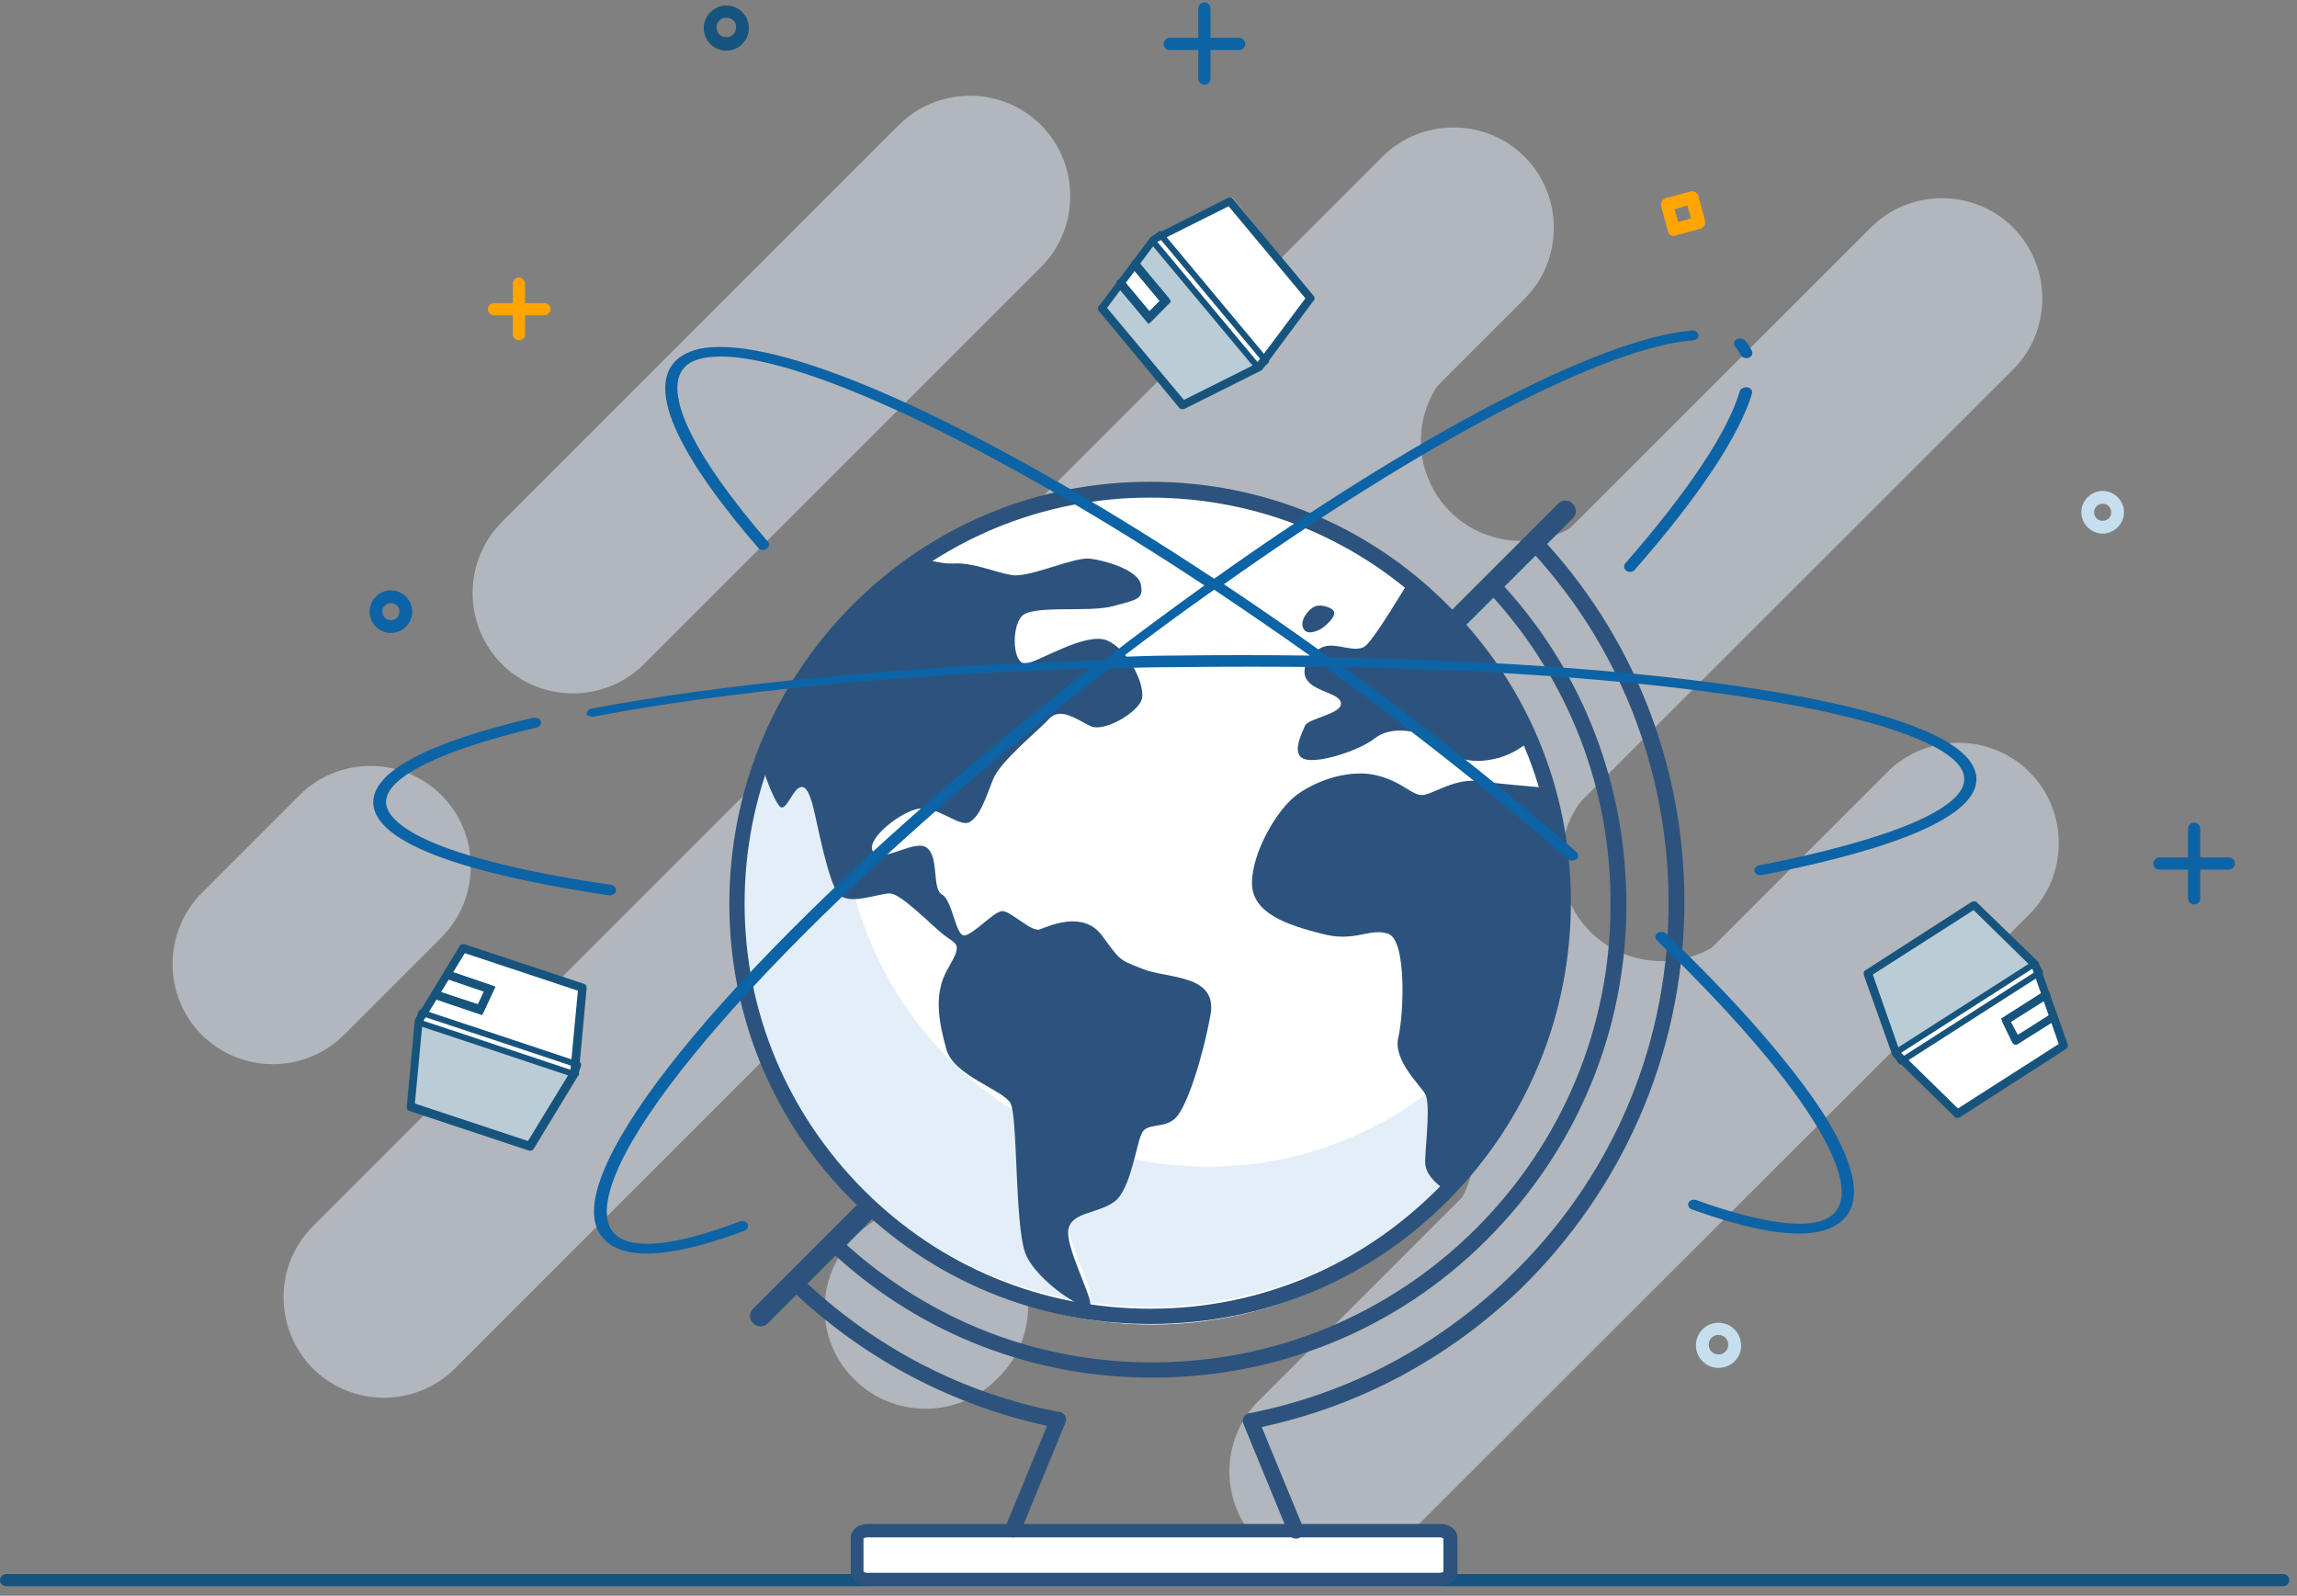 <svg xmlns="http://www.w3.org/2000/svg" xmlns:xlink="http://www.w3.org/1999/xlink" width="226px" height="157px" viewBox="0 0 226 157"><rect x="0" y="0" width="226" height="157" fill="#808080" stroke="none"/><title>Graphic 2</title><desc>Created with Sketch.</desc><g id="P2G-Home---Desktop-Lrg" stroke="none" stroke-width="1" fill="none" fill-rule="evenodd"><g id="Home" transform="translate(-737, -1111)"><g id="Graphic-2" transform="translate(737, 1111)"><g id="Group" opacity="0.5" transform="translate(16.8, 9)" fill="#E3EEF9" fill-rule="nonzero"><g id="Path"><path d="M107.04,128.82 L168.9,66.96 C172.74,63.12 179.04,63.12 182.88,66.96 L182.88,66.96 C186.72,70.8 186.72,77.1 182.88,80.94 L121.02,142.74 C117.18,146.58 110.88,146.58 107.04,142.74 L107.04,142.74 C103.2,138.9 103.2,132.66 107.04,128.82 Z"></path><path d="M3.06,78.84 L12.66,69.24 C16.5,65.4 22.8,65.4 26.64,69.24 L26.64,69.24 C30.48,73.08 30.48,79.38 26.64,83.22 L17.04,92.82 C13.2,96.66 6.9,96.66 3.06,92.82 L3.06,92.82 C-0.78,88.98 -0.78,82.74 3.06,78.84 Z"></path><path d="M111.42,97.02 L139.68,68.76 C137.76,70.68 136.8,73.2 136.8,75.72 C136.8,78.24 137.76,80.76 139.68,82.68 C143.52,86.52 149.82,86.52 153.66,82.68 L125.4,111 C127.32,109.08 128.28,106.56 128.28,104.04 C128.28,101.52 127.32,99 125.4,97.08 C121.56,93.18 115.26,93.18 111.42,97.02 Z"></path><path d="M99.36,53.94 L125.88,27.42 C123.96,29.34 123,31.86 123,34.38 C123,36.9 123.96,39.42 125.88,41.34 C129.72,45.18 136.02,45.18 139.86,41.34 L113.34,67.86 C115.26,65.94 116.22,63.42 116.22,60.9 C116.22,58.38 115.26,55.86 113.34,53.94 C109.44,50.1 103.2,50.1 99.36,53.94 Z"></path><path d="M89.94,90.66 L167.28,13.38 C171.12,9.54 177.42,9.54 181.26,13.38 L181.26,13.38 C185.1,17.22 185.1,23.52 181.26,27.36 L103.92,104.64 C100.08,108.48 93.78,108.48 89.94,104.64 L89.94,104.64 C86.1,100.8 86.1,94.56 89.94,90.66 Z"></path><path d="M13.98,111.66 L119.22,6.42 C123.06,2.58 129.36,2.58 133.2,6.42 L133.2,6.42 C137.04,10.26 137.04,16.56 133.2,20.4 L27.96,125.64 C24.12,129.48 17.82,129.48 13.98,125.64 L13.98,125.64 C10.14,121.74 10.14,115.5 13.98,111.66 Z"></path><path d="M32.58,42.36 L71.64,3.3 C75.48,-0.54 81.78,-0.54 85.62,3.3 L85.62,3.3 C89.46,7.14 89.46,13.44 85.62,17.28 L46.56,56.34 C42.72,60.18 36.42,60.18 32.58,56.34 L32.58,56.34 C28.74,52.5 28.74,46.2 32.58,42.36 Z"></path><path d="M67.26,112.74 L67.5,112.5 C71.34,108.66 77.64,108.66 81.48,112.5 L81.48,112.5 C85.32,116.34 85.32,122.64 81.48,126.48 L81.24,126.72 C77.4,130.56 71.1,130.56 67.26,126.72 L67.26,126.72 C63.36,122.88 63.36,116.58 67.26,112.74 Z"></path></g></g><path d="M224.64,156.06 L0.6,156.06 C0.24,156.06 0,155.76 0,155.46 C0,155.16 0.3,154.86 0.6,154.86 L224.64,154.86 C225,154.86 225.24,155.16 225.24,155.46 C225.24,155.76 225,156.06 224.64,156.06 Z" id="Path" fill="#16547E" fill-rule="nonzero"></path><g id="Group" transform="translate(48, 27)" fill="#FFA400" fill-rule="nonzero"><path d="M3.06,6.48 C2.7,6.48 2.46,6.18 2.46,5.88 L2.46,0.9 C2.46,0.54 2.76,0.3 3.06,0.3 C3.36,0.3 3.66,0.6 3.66,0.9 L3.66,5.88 C3.72,6.18 3.42,6.48 3.06,6.48 Z" id="Path"></path><path d="M5.52,4.02 L0.6,4.02 C0.24,4.02 0,3.72 0,3.42 C0,3.06 0.3,2.82 0.6,2.82 L5.58,2.82 C5.94,2.82 6.18,3.12 6.18,3.42 C6.18,3.72 5.88,4.02 5.52,4.02 Z" id="Path"></path></g><path d="M71.46,4.98 C70.2,4.98 69.24,3.96 69.24,2.76 C69.24,1.56 70.26,0.54 71.46,0.54 C72.72,0.54 73.68,1.56 73.68,2.76 C73.68,3.96 72.72,4.98 71.46,4.98 Z M71.46,1.74 C70.92,1.74 70.5,2.16 70.5,2.7 C70.5,3.24 70.92,3.66 71.46,3.66 C72,3.66 72.42,3.24 72.42,2.7 C72.48,2.16 72,1.74 71.46,1.74 Z" id="Shape" fill="#16547E" fill-rule="nonzero"></path><path d="M169.08,134.58 C167.82,134.58 166.86,133.56 166.86,132.36 C166.86,131.1 167.88,130.14 169.08,130.14 C170.34,130.14 171.3,131.16 171.3,132.36 C171.36,133.56 170.34,134.58 169.08,134.58 Z M169.08,131.34 C168.54,131.34 168.12,131.76 168.12,132.3 C168.12,132.84 168.54,133.26 169.08,133.26 C169.62,133.26 170.04,132.84 170.04,132.3 C170.04,131.76 169.62,131.34 169.08,131.34 Z" id="Shape" fill="#C5DFEF" fill-rule="nonzero"></path><path d="M164.7,23.22 C164.4,23.22 164.16,23.04 164.1,22.74 L163.44,20.28 C163.38,20.1 163.44,19.92 163.5,19.8 C163.56,19.68 163.74,19.56 163.86,19.5 L166.32,18.84 C166.68,18.72 166.98,18.96 167.1,19.26 L167.76,21.72 C167.82,21.9 167.76,22.08 167.7,22.2 C167.64,22.32 167.46,22.44 167.34,22.5 L164.88,23.16 C164.76,23.22 164.76,23.22 164.7,23.22 Z M164.76,20.58 L165.12,21.84 L166.38,21.48 L166.02,20.22 L164.76,20.58 Z" id="Shape" fill="#FFA400" fill-rule="nonzero"></path><path d="M206.88,52.5 C205.74,52.5 204.78,51.54 204.78,50.4 C204.78,49.26 205.74,48.3 206.88,48.3 C208.02,48.3 208.98,49.26 208.98,50.4 C208.98,51.54 208.02,52.5 206.88,52.5 Z M206.88,49.56 C206.4,49.56 206.04,49.92 206.04,50.4 C206.04,50.88 206.4,51.24 206.88,51.24 C207.36,51.24 207.72,50.88 207.72,50.4 C207.72,49.92 207.36,49.56 206.88,49.56 Z" id="Shape" fill="#C5DFEF" fill-rule="nonzero"></path><path d="M38.46,62.28 C37.32,62.28 36.36,61.32 36.36,60.18 C36.36,59.04 37.32,58.08 38.46,58.08 C39.6,58.08 40.56,59.04 40.56,60.18 C40.56,61.32 39.6,62.28 38.46,62.28 Z M38.46,59.34 C37.98,59.34 37.62,59.7 37.62,60.18 C37.62,60.66 37.98,61.02 38.46,61.02 C38.94,61.02 39.3,60.66 39.3,60.18 C39.3,59.7 38.94,59.34 38.46,59.34 Z" id="Shape" fill="#0C63A6" fill-rule="nonzero"></path><g id="Group" transform="translate(114, 0)" fill="#0C63A6" fill-rule="nonzero"><path d="M4.5,8.34 C4.14,8.34 3.9,8.04 3.9,7.74 L3.9,0.84 C3.9,0.48 4.2,0.24 4.5,0.24 C4.86,0.24 5.1,0.54 5.1,0.84 L5.1,7.68 C5.1,8.04 4.86,8.34 4.5,8.34 Z" id="Path"></path><path d="M7.92,4.92 L1.08,4.92 C0.72,4.92 0.48,4.62 0.48,4.32 C0.48,4.02 0.78,3.72 1.08,3.72 L7.92,3.72 C8.28,3.72 8.52,4.02 8.52,4.32 C8.52,4.62 8.28,4.92 7.92,4.92 Z" id="Path"></path></g><g id="Group" transform="translate(211.8, 80.4)" fill="#0C63A6" fill-rule="nonzero"><path d="M4.08,8.58 C3.72,8.58 3.48,8.28 3.48,7.98 L3.48,1.14 C3.48,0.78 3.78,0.54 4.08,0.54 C4.44,0.54 4.68,0.84 4.68,1.14 L4.68,7.98 C4.74,8.28 4.44,8.58 4.08,8.58 Z" id="Path"></path><path d="M7.5,5.16 L0.66,5.16 C0.3,5.16 0.06,4.86 0.06,4.56 C0.06,4.26 0.36,3.96 0.66,3.96 L7.5,3.96 C7.86,3.96 8.1,4.26 8.1,4.56 C8.1,4.86 7.86,5.16 7.5,5.16 Z" id="Path"></path></g><path d="M82.5,87.54 C83.52,88.08 83.76,91.56 84.66,91.56 C84.96,91.56 85.44,91.26 85.92,90.84 C86.22,90 85.74,89.82 84.84,89.16 C84.24,88.74 83.16,87.66 82.08,86.7 C82.08,87.12 82.26,87.42 82.5,87.54 Z" id="Path"></path><path d="M145.62,85.98 C145.62,85.62 145.62,85.26 145.62,84.9 C145.62,84.9 145.62,84.9 145.62,84.9 C145.62,85.26 145.62,85.62 145.62,85.98 Z" id="Path" fill="#4BB7E9" fill-rule="nonzero"></path><path d="M145.56,84.9 C145.56,84.9 145.56,84.9 145.56,84.9 C145.56,84.84 145.56,84.72 145.56,84.66 C145.56,84.72 145.56,84.84 145.56,84.9 Z" id="Path" fill="#4BB7E9" fill-rule="nonzero"></path><path d="M141.84,68.94 C142.02,69.3 142.14,69.66 142.32,70.02 C142.32,70.02 142.32,70.02 142.32,70.02 C142.2,69.66 142.02,69.3 141.84,68.94 Z" id="Path" fill="#4BB7E9" fill-rule="nonzero"></path><rect id="Rectangle" fill="#FFFFFF" fill-rule="nonzero" x="84.54" y="150.6" width="58.38" height="4.2"></rect><g id="Group" transform="translate(71.4, 47.4)" fill-rule="nonzero"><ellipse id="Oval" fill="#FFFFFF" transform="translate(41.94, 41.88) rotate(-0.108) translate(-41.94, -41.88) " cx="41.94" cy="41.88" rx="40.38" ry="41.04"></ellipse><g><path d="M70.32,108.6 L13.98,108.6 C13.02,108.6 12.3,108 12.3,107.22 L12.3,103.92 C12.3,103.14 13.02,102.54 13.98,102.54 L70.32,102.54 C71.28,102.54 72,103.14 72,103.92 L72,107.22 C72,108 71.22,108.6 70.32,108.6 Z M13.56,107.22 C13.62,107.28 13.74,107.34 13.92,107.34 L70.26,107.34 C70.44,107.34 70.56,107.28 70.62,107.22 L70.62,103.98 C70.56,103.92 70.44,103.86 70.26,103.86 L13.92,103.86 C13.74,103.86 13.62,103.92 13.56,103.98 L13.56,107.22 L13.56,107.22 Z" id="Shape" fill="#2C537D"></path><path d="M94.32,42.36 C94.56,28.86 89.82,16.08 80.82,6.12 L83.34,3.6 C83.76,3.18 83.76,2.58 83.34,2.16 C82.92,1.74 82.32,1.74 81.9,2.16 L70.5,13.56 C70.08,13.98 70.08,14.58 70.5,15 C70.68,15.18 70.98,15.3 71.22,15.3 C71.46,15.3 71.76,15.18 71.94,15 L75.54,11.4 C83.04,19.74 87.12,30.36 87.06,41.64 C87.06,53.7 82.32,64.98 73.8,73.5 C65.28,81.96 54,86.64 42,86.64 C41.94,86.64 41.94,86.64 41.88,86.64 C30.66,86.64 20.16,82.5 11.88,75.06 L15.54,71.4 C15.96,70.98 15.96,70.38 15.54,69.96 C15.12,69.54 14.52,69.54 14.1,69.96 L2.7,81.36 C2.28,81.78 2.28,82.38 2.7,82.8 C2.88,82.98 3.18,83.1 3.42,83.1 C3.66,83.1 3.96,82.98 4.14,82.8 L6.96,79.98 C13.98,86.52 22.5,90.9 31.62,92.88 L27.54,102.78 C27.36,103.2 27.54,103.62 27.96,103.8 C28.08,103.86 28.14,103.86 28.26,103.86 C28.56,103.86 28.86,103.68 28.98,103.38 L33.42,92.58 C33.6,92.16 33.42,91.74 33,91.56 C32.88,91.5 32.82,91.5 32.7,91.5 C23.46,89.7 15.06,85.38 8.04,78.9 L10.8,76.14 C19.32,83.88 30.3,88.14 41.88,88.14 C41.94,88.14 41.94,88.14 42,88.14 C54.42,88.14 66.12,83.34 74.88,74.58 C83.7,65.76 88.62,54.06 88.62,41.64 C88.62,29.94 84.42,18.9 76.62,10.32 L79.68,7.26 C88.38,16.92 93,29.34 92.76,42.42 C92.52,56.1 86.94,68.82 77.04,78.3 C69.84,85.2 61.2,89.7 51.66,91.62 C51.54,91.62 51.48,91.62 51.36,91.68 C50.94,91.86 50.76,92.28 50.94,92.7 L55.38,103.5 C55.5,103.8 55.8,103.98 56.1,103.98 C56.22,103.98 56.28,103.98 56.4,103.92 C56.82,103.74 57,103.32 56.82,102.9 L52.74,93 C62.22,90.96 70.98,86.34 78.18,79.44 C88.26,69.6 94.02,56.46 94.32,42.36 Z" id="Path" fill="#2C537D"></path><path d="M68.88,66 C68.94,64.44 69.24,61.56 69.06,60.12 C63.06,64.68 55.56,67.38 47.46,67.38 C44.88,67.38 42.42,67.14 39.96,66.6 C39.54,67.92 39.06,69.3 38.28,69.84 C36.72,71.04 34.02,70.86 33.72,72.6 C33.42,74.34 35.88,78.84 35.88,79.98 C35.88,81.12 30.48,77.7 29.46,74.88 C28.68,72.6 28.68,65.28 28.32,61.86 C20.58,57 14.82,49.26 12.54,40.14 C11.88,40.14 11.34,40.02 10.98,39.6 C9.96,38.34 9,33.06 8.7,31.74 C8.4,30.48 7.98,28.92 7.26,29.16 C6.54,29.46 6,31.32 5.4,31.14 C4.98,31.02 3.9,28.5 3.42,26.88 C1.86,31.2 1.08,35.82 1.08,40.62 C1.14,63.06 19.38,81.24 41.82,81.18 C53.22,81.18 63.54,76.44 70.92,68.88 C69.84,68.16 68.82,67.2 68.88,66 Z" id="Path" fill="#E3EEF9"></path><path d="M41.76,82.86 C30.72,82.86 20.34,78.6 12.54,70.8 C4.68,63 0.36,52.62 0.36,41.52 C0.36,30.48 4.62,20.04 12.42,12.18 C20.22,4.32 30.6,-1.42108547e-14 41.7,-1.42108547e-14 C41.7,-1.42108547e-14 41.76,-1.42108547e-14 41.76,-1.42108547e-14 C52.8,-1.42108547e-14 63.18,4.26 70.98,12.06 C78.84,19.86 83.16,30.24 83.16,41.34 C83.16,52.38 78.9,62.82 71.1,70.68 C63.3,78.54 52.92,82.86 41.82,82.86 C41.82,82.86 41.76,82.86 41.76,82.86 Z M41.76,1.56 C41.76,1.56 41.7,1.56 41.7,1.56 C31.02,1.56 21.06,5.76 13.5,13.32 C5.94,20.88 1.86,30.9 1.86,41.52 C1.86,52.14 6.06,62.16 13.62,69.72 C21.12,77.22 31.14,81.36 41.76,81.36 C41.76,81.36 41.82,81.36 41.82,81.36 C52.5,81.36 62.46,77.16 70.02,69.6 C77.52,62.04 81.66,52.02 81.66,41.4 C81.66,30.78 77.46,20.76 69.9,13.2 C62.34,5.64 52.38,1.56 41.76,1.56 Z" id="Shape" fill="#2C537D"></path><path d="M5.46,32.04 C6.06,32.16 6.6,30.3 7.32,30.06 C8.04,29.76 8.46,31.32 8.76,32.64 C9.06,33.9 10.08,39.18 11.04,40.5 C12.06,41.76 15,40.5 16.14,40.5 C17.28,40.5 20.4,43.8 21.54,44.64 C22.86,45.6 23.28,45.48 21.84,47.94 C20.4,50.4 21,53.28 21.72,55.86 C22.44,58.44 27.3,59.82 28.02,61.14 C28.74,62.4 28.44,72.96 29.46,75.84 C30.48,78.66 35.88,82.08 35.88,80.94 C35.88,79.8 33.42,75.24 33.72,73.56 C34.02,71.82 36.72,72 38.28,70.8 C39.84,69.6 40.38,65.28 40.92,64.14 C41.4,63 43.14,63.72 44.28,62.58 C45.42,61.44 46.98,56.46 47.7,52.44 C48.42,48.42 43.44,48.9 41.04,47.94 C38.64,46.98 38.88,47.16 37.02,44.64 C35.16,42.12 31.74,43.74 30.9,44.04 C30.06,44.34 28.02,42.18 27.18,42.24 C26.34,42.3 24.36,44.58 23.46,44.64 C22.62,44.64 22.32,41.22 21.3,40.62 C20.28,40.08 21,37.08 19.86,36.06 C18.72,35.04 15.6,37.5 14.58,36.48 C13.56,35.46 16.74,32.76 18.72,32.22 C20.7,31.68 22.98,34.08 24,33.48 C25.02,32.88 25.56,31.2 26.28,29.34 C27,27.48 30.66,24.6 31.8,23.34 C32.94,22.08 34.62,23.46 35.94,24.06 C37.2,24.6 40.2,22.92 40.86,21.6 C41.52,20.34 39.66,16.5 37.5,15.6 C35.34,14.76 30.78,17.76 29.52,17.88 C28.26,18 28.08,14.46 29.1,13.26 C30.12,12.06 35.64,12.9 38.1,12.24 C40.5,11.58 41.1,11.58 40.86,10.14 C40.62,8.7 37.38,7.74 35.82,7.56 C34.26,7.38 29.82,9.48 28.14,9.18 C26.4,8.88 24.3,7.92 22.44,8.04 C21.36,8.1 20.34,7.74 19.2,7.62 C12.06,12.42 6.48,19.44 3.54,27.72 C3.96,29.4 5.04,31.92 5.46,32.04 Z" id="Path" fill="#2C537D"></path><path d="M62.88,16.2 C61.86,16.86 60.18,15.84 58.92,16.2 C57.66,16.56 56.34,18.42 57.24,19.56 C58.08,20.7 60.54,20.82 60.54,21.84 C60.54,22.86 57.3,23.28 57,24 C56.7,24.72 55.56,26.88 57,27.3 C58.44,27.72 62.4,26.4 63.84,25.26 C65.28,24.12 67.38,24.42 68.94,24.96 C70.5,25.5 71.34,28.14 75.48,27.3 C77.04,27 78.24,26.22 79.2,25.44 C76.56,19.26 72.42,13.92 67.26,9.78 C67.2,9.72 63.84,15.54 62.88,16.2 Z" id="Path" fill="#2C537D"></path><path d="M80.82,30.12 C79.44,30 75.96,29.7 74.16,29.46 C71.88,29.16 70.02,30.48 68.82,30.78 C67.62,31.08 66.9,29.64 64.2,28.92 C61.5,28.2 58.2,29.34 56.22,30.78 C54.24,32.22 51.78,36.48 51.78,39.48 C51.78,42.48 55.32,43.62 58.62,44.46 C61.92,45.36 63.3,43.86 65.16,44.46 C67.02,45.06 66.72,52.38 66.18,54.66 C65.64,56.94 68.34,59.34 68.82,60.24 C69.36,61.08 68.88,64.92 68.82,66.78 C68.76,68.04 69.78,69 70.86,69.72 C78,62.4 82.38,52.38 82.38,41.34 C82.38,37.44 81.84,33.66 80.82,30.12 Z" id="Path" fill="#2C537D"></path><path d="M56.82,14.4 C57.12,15.12 58.14,14.76 58.68,14.4 C59.22,14.04 60.12,13.14 59.82,12.72 C59.58,12.3 58.38,12 57.9,12.3 C57.36,12.54 56.46,13.62 56.82,14.4 Z" id="Path" fill="#2C537D"></path></g></g><g id="Group" transform="translate(36.6, 32.4)" fill="#0C63A6" fill-rule="nonzero"><path d="M21.84,38.1 C34.68,35.64 52.08,33.96 70.68,33.36 C69.54,34.26 68.34,35.16 67.2,36.12 C40.5,57.36 21.84,78.24 21.84,86.82 C21.84,88.14 22.32,89.16 23.22,89.88 C25.44,91.62 29.94,91.2 36.66,88.68 C36.96,88.56 37.08,88.26 36.96,88.02 C36.84,87.78 36.48,87.66 36.18,87.78 C30,90.12 25.86,90.6 24.06,89.16 C23.4,88.62 23.1,87.84 23.1,86.82 C23.1,78.6 42,57.6 68.1,36.84 C69.6,35.64 71.1,34.5 72.6,33.36 C74.7,33.3 76.8,33.24 78.9,33.24 C84.06,33.18 88.98,33.18 93.78,33.24 C95.22,34.26 96.66,35.34 98.1,36.42 C105.06,41.64 111.66,46.92 117.66,52.14 C117.9,52.32 118.26,52.32 118.5,52.14 C118.74,51.96 118.74,51.66 118.5,51.42 C112.5,46.2 105.9,40.86 98.88,35.64 C97.8,34.8 96.72,34.02 95.58,33.24 C132.66,33.9 156.6,39 156.66,44.22 C156.72,47.16 149.34,50.22 136.5,52.74 C136.2,52.8 135.96,53.04 136.02,53.34 C136.08,53.58 136.44,53.76 136.74,53.7 C146.4,51.84 157.92,48.66 157.86,44.22 C157.74,37.02 127.5,32.82 94.2,32.28 C90.72,29.76 87.24,27.36 83.82,25.08 C103.38,11.22 121.14,1.8 129.96,1.08 C130.32,1.08 130.56,0.78 130.5,0.54 C130.44,0.3 130.2,0.06 129.9,0.12 C129.9,0.12 129.84,0.12 129.84,0.12 C120.78,0.9 102.66,10.44 82.86,24.54 C61.44,10.38 42.72,1.56 34.02,1.74 C32.34,1.74 31.02,2.16 30.12,2.88 C26.16,6.18 32.22,14.82 37.98,21.48 C38.16,21.72 38.52,21.78 38.82,21.6 C39.06,21.42 39.18,21.12 38.94,20.88 C31.32,12.06 28.38,5.7 30.96,3.54 C32.22,2.46 37.14,0.9 54.72,9.42 C62.94,13.44 72.3,18.84 81.9,25.2 C78.66,27.54 75.36,29.94 72.06,32.52 C52.92,33.12 34.8,34.8 21.6,37.32 C21.3,37.38 21.06,37.62 21.12,37.92 C21.24,37.98 21.54,38.16 21.84,38.1 Z M82.86,25.62 C85.98,27.72 89.16,29.88 92.28,32.1 C87.78,32.04 83.28,32.04 78.78,32.1 C77.16,32.1 75.48,32.16 73.86,32.22 C76.86,29.94 79.86,27.72 82.86,25.62 Z" id="Shape"></path><path d="M23.28,55.68 C23.58,55.74 23.94,55.56 24,55.26 C24.06,54.96 23.82,54.72 23.52,54.66 C3.6,51.72 1.44,48 1.38,46.56 C1.32,44.1 6.6,41.46 16.2,39.18 C16.5,39.12 16.68,38.82 16.62,38.58 C16.56,38.34 16.32,38.22 16.02,38.22 C15.96,38.22 15.9,38.22 15.84,38.22 C5.4,40.68 0.12,43.5 0.12,46.56 C0.24,51.3 12.78,54.12 23.28,55.68 Z" id="Path"></path><path d="M135.3,5.7 C135.24,5.7 135.18,5.7 135.18,5.7 C134.94,5.7 134.64,5.88 134.58,6.06 C133.44,10.02 129.54,15.9 123.3,23.04 C123.12,23.28 123.18,23.58 123.42,23.76 C123.66,23.94 124.08,23.88 124.26,23.64 C130.62,16.38 134.58,10.38 135.78,6.3 C135.84,6 135.66,5.76 135.3,5.7 Z" id="Path"></path><path d="M134.64,2.52 C134.76,2.76 135.12,2.88 135.42,2.82 C135.72,2.7 135.9,2.46 135.78,2.16 C135.6,1.74 135.36,1.38 135.06,1.08 C134.94,0.96 134.76,0.9 134.58,0.9 C134.46,0.9 134.28,0.96 134.22,1.02 C133.98,1.2 133.92,1.5 134.16,1.74 C134.34,1.98 134.52,2.22 134.64,2.52 Z" id="Path"></path><path d="M127.32,59.46 C127.2,59.34 127.02,59.28 126.84,59.28 C126.72,59.28 126.54,59.34 126.48,59.4 C126.24,59.58 126.18,59.88 126.42,60.12 C133.38,66.84 138.72,72.96 141.72,77.7 C144.72,82.44 145.38,85.68 143.7,87.12 C141.9,88.68 137.16,88.14 130.32,85.68 C130.02,85.56 129.66,85.68 129.54,85.92 C129.42,86.16 129.54,86.46 129.84,86.58 C137.34,89.28 142.26,89.7 144.54,87.78 C146.7,85.98 146.1,82.38 142.8,77.16 C139.74,72.42 134.4,66.24 127.32,59.46 Z" id="Path"></path></g><g id="Group" transform="translate(40.2, 93)"><polyline id="Path" fill="#FFFFFF" fill-rule="nonzero" points="16.5 12.6 17.16 4.14 5.28 0.24 0.9 7.44 16.5 12.6"></polyline><polyline id="Path" fill="#BACCD6" fill-rule="nonzero" points="12.06 19.86 16.5 12.6 1.08 7.5 0.12 15.84 11.94 19.86"></polyline><g><path d="M16.44,12.66 L12.06,19.86 C12.06,19.92 12,19.92 11.94,19.92 L0.18,16.02 C0.12,16.02 0.12,15.96 0.12,15.9 L0.9,7.5 C0.9,7.5 0.9,7.44 0.9,7.44 L5.28,0.24 C5.28,0.18 5.34,0.18 5.4,0.18 L17.16,4.08 C17.22,4.08 17.22,4.14 17.22,4.2 L16.44,12.66 C16.5,12.6 16.5,12.66 16.44,12.66 C16.5,12.66 16.5,12.66 16.44,12.66 Z M5.4,0.42 L1.08,7.5 L0.3,15.78 L11.88,19.62 L16.2,12.54 L16.98,4.26 L5.4,0.42 Z" id="Shape" fill="#15537D" fill-rule="nonzero"></path><g opacity="0.67" fill="#BACCD6" fill-rule="nonzero" id="Shape"><g><path d="M16.44,12.66 L12.06,19.86 C12.06,19.92 12,19.92 11.94,19.92 L0.18,16.02 C0.12,16.02 0.12,15.96 0.12,15.9 L0.9,7.5 C0.9,7.5 0.9,7.44 0.9,7.44 L5.28,0.24 C5.28,0.18 5.34,0.18 5.4,0.18 L17.16,4.08 C17.22,4.08 17.22,4.14 17.22,4.2 L16.44,12.66 C16.5,12.6 16.5,12.66 16.44,12.66 C16.5,12.66 16.5,12.66 16.44,12.66 Z M5.4,0.42 L1.08,7.5 L0.3,15.78 L11.88,19.62 L16.2,12.54 L16.98,4.26 L5.4,0.42 Z"></path></g></g><g transform="translate(2.4, 2.4)" id="Path" stroke="#16547E"><polyline stroke-width="0.84" fill="#FFFFFF" fill-rule="nonzero" points="1.38 0.48 5.58 1.92 4.62 3.96 0.18 2.46"></polyline><path d="M5.64,1.92 C5.64,1.92 5.64,1.86 5.64,1.86 C5.64,1.86 5.58,1.8 5.58,1.8 L1.44,0.42 C1.38,0.42 1.32,0.42 1.32,0.48 C1.32,0.54 1.32,0.6 1.38,0.6 L5.46,1.92 L4.62,3.78 L0.24,2.34 C0.18,2.34 0.12,2.34 0.12,2.4 C0.12,2.46 0.12,2.52 0.18,2.52 L4.62,4.02 C4.68,4.02 4.74,4.02 4.74,3.96 L5.64,1.92 C5.64,1.92 5.64,1.92 5.64,1.92 Z" stroke-width="0.6" stroke-linecap="round" stroke-linejoin="round"></path></g><rect id="Rectangle" stroke="#16547E" stroke-width="0.6" stroke-linecap="round" stroke-linejoin="round" transform="translate(8.691, 10.028) rotate(-71.585) translate(-8.691, -10.028) " x="8.571" y="1.898" width="1" height="16.26"></rect><path d="M16.44,12.66 L12.06,19.86 C12.06,19.92 12,19.92 11.94,19.92 L0.18,16.02 C0.12,16.02 0.12,15.96 0.12,15.9 L0.9,7.5 C0.9,7.5 0.9,7.44 0.9,7.44 L5.28,0.24 C5.28,0.18 5.34,0.18 5.4,0.18 L17.16,4.08 C17.22,4.08 17.22,4.14 17.22,4.2 L16.44,12.66 C16.5,12.6 16.5,12.66 16.44,12.66 C16.5,12.66 16.5,12.66 16.44,12.66 Z M5.4,0.42 L1.08,7.5 L0.3,15.78 L11.88,19.62 L16.2,12.54 L16.98,4.26 L5.4,0.42 Z" id="Shape" stroke="#16547E" stroke-width="0.6" stroke-linecap="round" stroke-linejoin="round"></path></g></g><g id="Group" transform="translate(183.6, 88.8)"><polygon id="Path" fill="#FFFFFF" fill-rule="nonzero" points="2.88 14.94 8.94 20.82 19.5 14.16 16.56 6.18"></polygon><g><polygon id="Path" fill="#BACCD6" fill-rule="nonzero" points="3.06 14.82 16.56 6.18 10.62 0.42 0.3 7.02"></polygon><g><path d="M2.88,14.94 L0.06,7.02 C0.06,6.96 0.06,6.9 0.12,6.9 L10.56,0.18 C10.62,0.18 10.68,0.18 10.68,0.18 L16.74,6.06 C16.74,6.06 16.74,6.06 16.74,6.12 L19.56,14.04 C19.56,14.1 19.56,14.16 19.5,14.16 L9.06,20.88 C9,20.88 8.94,20.88 8.94,20.88 L2.88,14.94 C2.88,14.94 2.88,14.94 2.88,14.94 C2.88,14.94 2.88,14.94 2.88,14.94 Z M19.32,14.04 L16.56,6.18 L10.62,0.36 L0.3,6.96 L3.06,14.82 L9,20.64 L19.32,14.04 Z" id="Shape" fill="#15537D" fill-rule="nonzero"></path><g opacity="0.67" fill="#BACCD6" fill-rule="nonzero" id="Shape"><g><path d="M2.88,14.94 L0.06,7.02 C0.06,6.96 0.06,6.9 0.12,6.9 L10.56,0.18 C10.62,0.18 10.68,0.18 10.68,0.18 L16.74,6.06 C16.74,6.06 16.74,6.06 16.74,6.12 L19.56,14.04 C19.56,14.1 19.56,14.16 19.5,14.16 L9.06,20.88 C9,20.88 8.94,20.88 8.94,20.88 L2.88,14.94 C2.88,14.94 2.88,14.94 2.88,14.94 C2.88,14.94 2.88,14.94 2.88,14.94 Z M19.32,14.04 L16.56,6.18 L10.62,0.36 L0.3,6.96 L3.06,14.82 L9,20.64 L19.32,14.04 Z"></path></g></g><g transform="translate(13.2, 9)" id="Path" stroke="#16547E" stroke-width="0.6"><polyline fill="#FFFFFF" fill-rule="nonzero" points="5.22 2.22 1.56 4.56 0.48 2.52 4.44 0"></polyline><path d="M1.44,4.62 C1.44,4.62 1.5,4.68 1.5,4.68 C1.5,4.68 1.56,4.68 1.56,4.68 L5.28,2.34 C5.34,2.28 5.34,2.22 5.34,2.22 C5.28,2.16 5.22,2.16 5.22,2.16 L1.62,4.44 L0.66,2.64 L4.56,0.18 C4.62,0.12 4.62,0.06 4.62,0.06 C4.56,2.84217094e-14 4.5,2.84217094e-14 4.5,2.84217094e-14 L0.54,2.52 C0.48,2.58 0.48,2.64 0.48,2.64 L1.44,4.62 C1.44,4.62 1.44,4.62 1.44,4.62 Z" stroke-linecap="round" stroke-linejoin="round"></path></g><rect id="Rectangle" stroke="#16547E" stroke-width="0.6" stroke-linecap="round" stroke-linejoin="round" transform="translate(9.792, 10.503) rotate(-32.644) translate(-9.792, -10.503) " x="1.663" y="10.383" width="16.259" height="1"></rect><path d="M2.88,14.94 L0.06,7.02 C0.06,6.96 0.06,6.9 0.12,6.9 L10.56,0.18 C10.62,0.18 10.68,0.18 10.68,0.18 L16.74,6.06 C16.74,6.06 16.74,6.06 16.74,6.12 L19.56,14.04 C19.56,14.1 19.56,14.16 19.5,14.16 L9.06,20.88 C9,20.88 8.94,20.88 8.94,20.88 L2.88,14.94 C2.88,14.94 2.88,14.94 2.88,14.94 C2.88,14.94 2.88,14.94 2.88,14.94 Z M19.32,14.04 L16.56,6.18 L10.62,0.36 L0.3,6.96 L3.06,14.82 L9,20.64 L19.32,14.04 Z" id="Shape" stroke="#16547E" stroke-width="0.6" stroke-linecap="round" stroke-linejoin="round"></path></g></g></g><polygon id="Path" fill="#BACCD6" fill-rule="nonzero" points="113.4 24 108.6 30 116.4 39.6 123.6 36"></polygon><polygon id="Path" fill="#FFFFFF" fill-rule="nonzero" points="113.46 23.64 123.66 35.64 129.06 29.04 121.26 19.44"></polygon><g id="Group" transform="translate(108, 19.2)"><path d="M15.96,16.98 C15.96,16.98 15.9,16.98 15.96,16.98 L8.4,20.76 C8.34,20.76 8.28,20.76 8.28,20.76 L0.36,11.22 C0.3,11.16 0.3,11.1 0.36,11.1 L5.4,4.38 C5.4,4.38 5.4,4.38 5.46,4.32 L12.96,0.54 C13.02,0.54 13.08,0.54 13.08,0.54 L21,10.08 C21.06,10.14 21.06,10.2 21,10.2 L15.96,16.98 C15.96,16.98 15.96,16.98 15.96,16.98 Z M8.4,20.52 L15.84,16.8 L20.82,10.14 L12.96,0.72 L5.52,4.44 L0.54,11.1 L8.4,20.52 Z" id="Shape" fill="#15537D" fill-rule="nonzero"></path><g opacity="0.67" fill="#BACCD6" fill-rule="nonzero" id="Shape"><g><path d="M15.96,16.98 C15.96,16.98 15.9,16.98 15.96,16.98 L8.4,20.76 C8.34,20.76 8.28,20.76 8.28,20.76 L0.36,11.22 C0.3,11.16 0.3,11.1 0.36,11.1 L5.4,4.38 C5.4,4.38 5.4,4.38 5.46,4.32 L12.96,0.54 C13.02,0.54 13.08,0.54 13.08,0.54 L21,10.08 C21.06,10.14 21.06,10.2 21,10.2 L15.96,16.98 C15.96,16.98 15.96,16.98 15.96,16.98 Z M8.4,20.52 L15.84,16.8 L20.82,10.14 L12.96,0.72 L5.52,4.44 L0.54,11.1 L8.4,20.52 Z"></path></g></g><g transform="translate(1.8, 6.6)" id="Path" stroke="#16547E"><polyline stroke-width="0.84" fill="#FFFFFF" fill-rule="nonzero" points="0.42 2.1 3.24 5.46 4.86 3.84 1.86 0.24"></polyline><path d="M3.3,5.58 C3.3,5.58 3.24,5.58 3.24,5.58 C3.18,5.58 3.18,5.58 3.18,5.52 L0.36,2.16 C0.3,2.1 0.3,2.04 0.36,1.98 C0.42,1.92 0.48,1.92 0.54,1.98 L3.3,5.28 L4.74,3.84 L1.8,0.3 C1.74,0.24 1.74,0.18 1.8,0.12 C1.86,0.06 1.92,0.06 1.98,0.12 L4.98,3.72 C5.04,3.78 5.04,3.84 4.98,3.84 L3.3,5.58 C3.3,5.58 3.3,5.58 3.3,5.58 Z" stroke-width="0.6" stroke-linecap="round" stroke-linejoin="round"></path></g><rect id="Rectangle" stroke="#16547E" stroke-width="0.6" stroke-linecap="round" stroke-linejoin="round" transform="translate(10.677, 10.643) rotate(-39.844) translate(-10.677, -10.643) " x="10.557" y="2.513" width="1" height="16.26"></rect><path d="M15.96,16.98 C15.96,16.98 15.9,16.98 15.96,16.98 L8.4,20.76 C8.34,20.76 8.28,20.76 8.28,20.76 L0.36,11.22 C0.3,11.16 0.3,11.1 0.36,11.1 L5.4,4.38 C5.4,4.38 5.4,4.38 5.46,4.32 L12.96,0.54 C13.02,0.54 13.08,0.54 13.08,0.54 L21,10.08 C21.06,10.14 21.06,10.2 21,10.2 L15.96,16.98 C15.96,16.98 15.96,16.98 15.96,16.98 Z M8.4,20.52 L15.84,16.8 L20.82,10.14 L12.96,0.72 L5.52,4.44 L0.54,11.1 L8.4,20.52 Z" id="Shape" stroke="#16547E" stroke-width="0.6" stroke-linecap="round" stroke-linejoin="round"></path></g></g></g></g></svg>